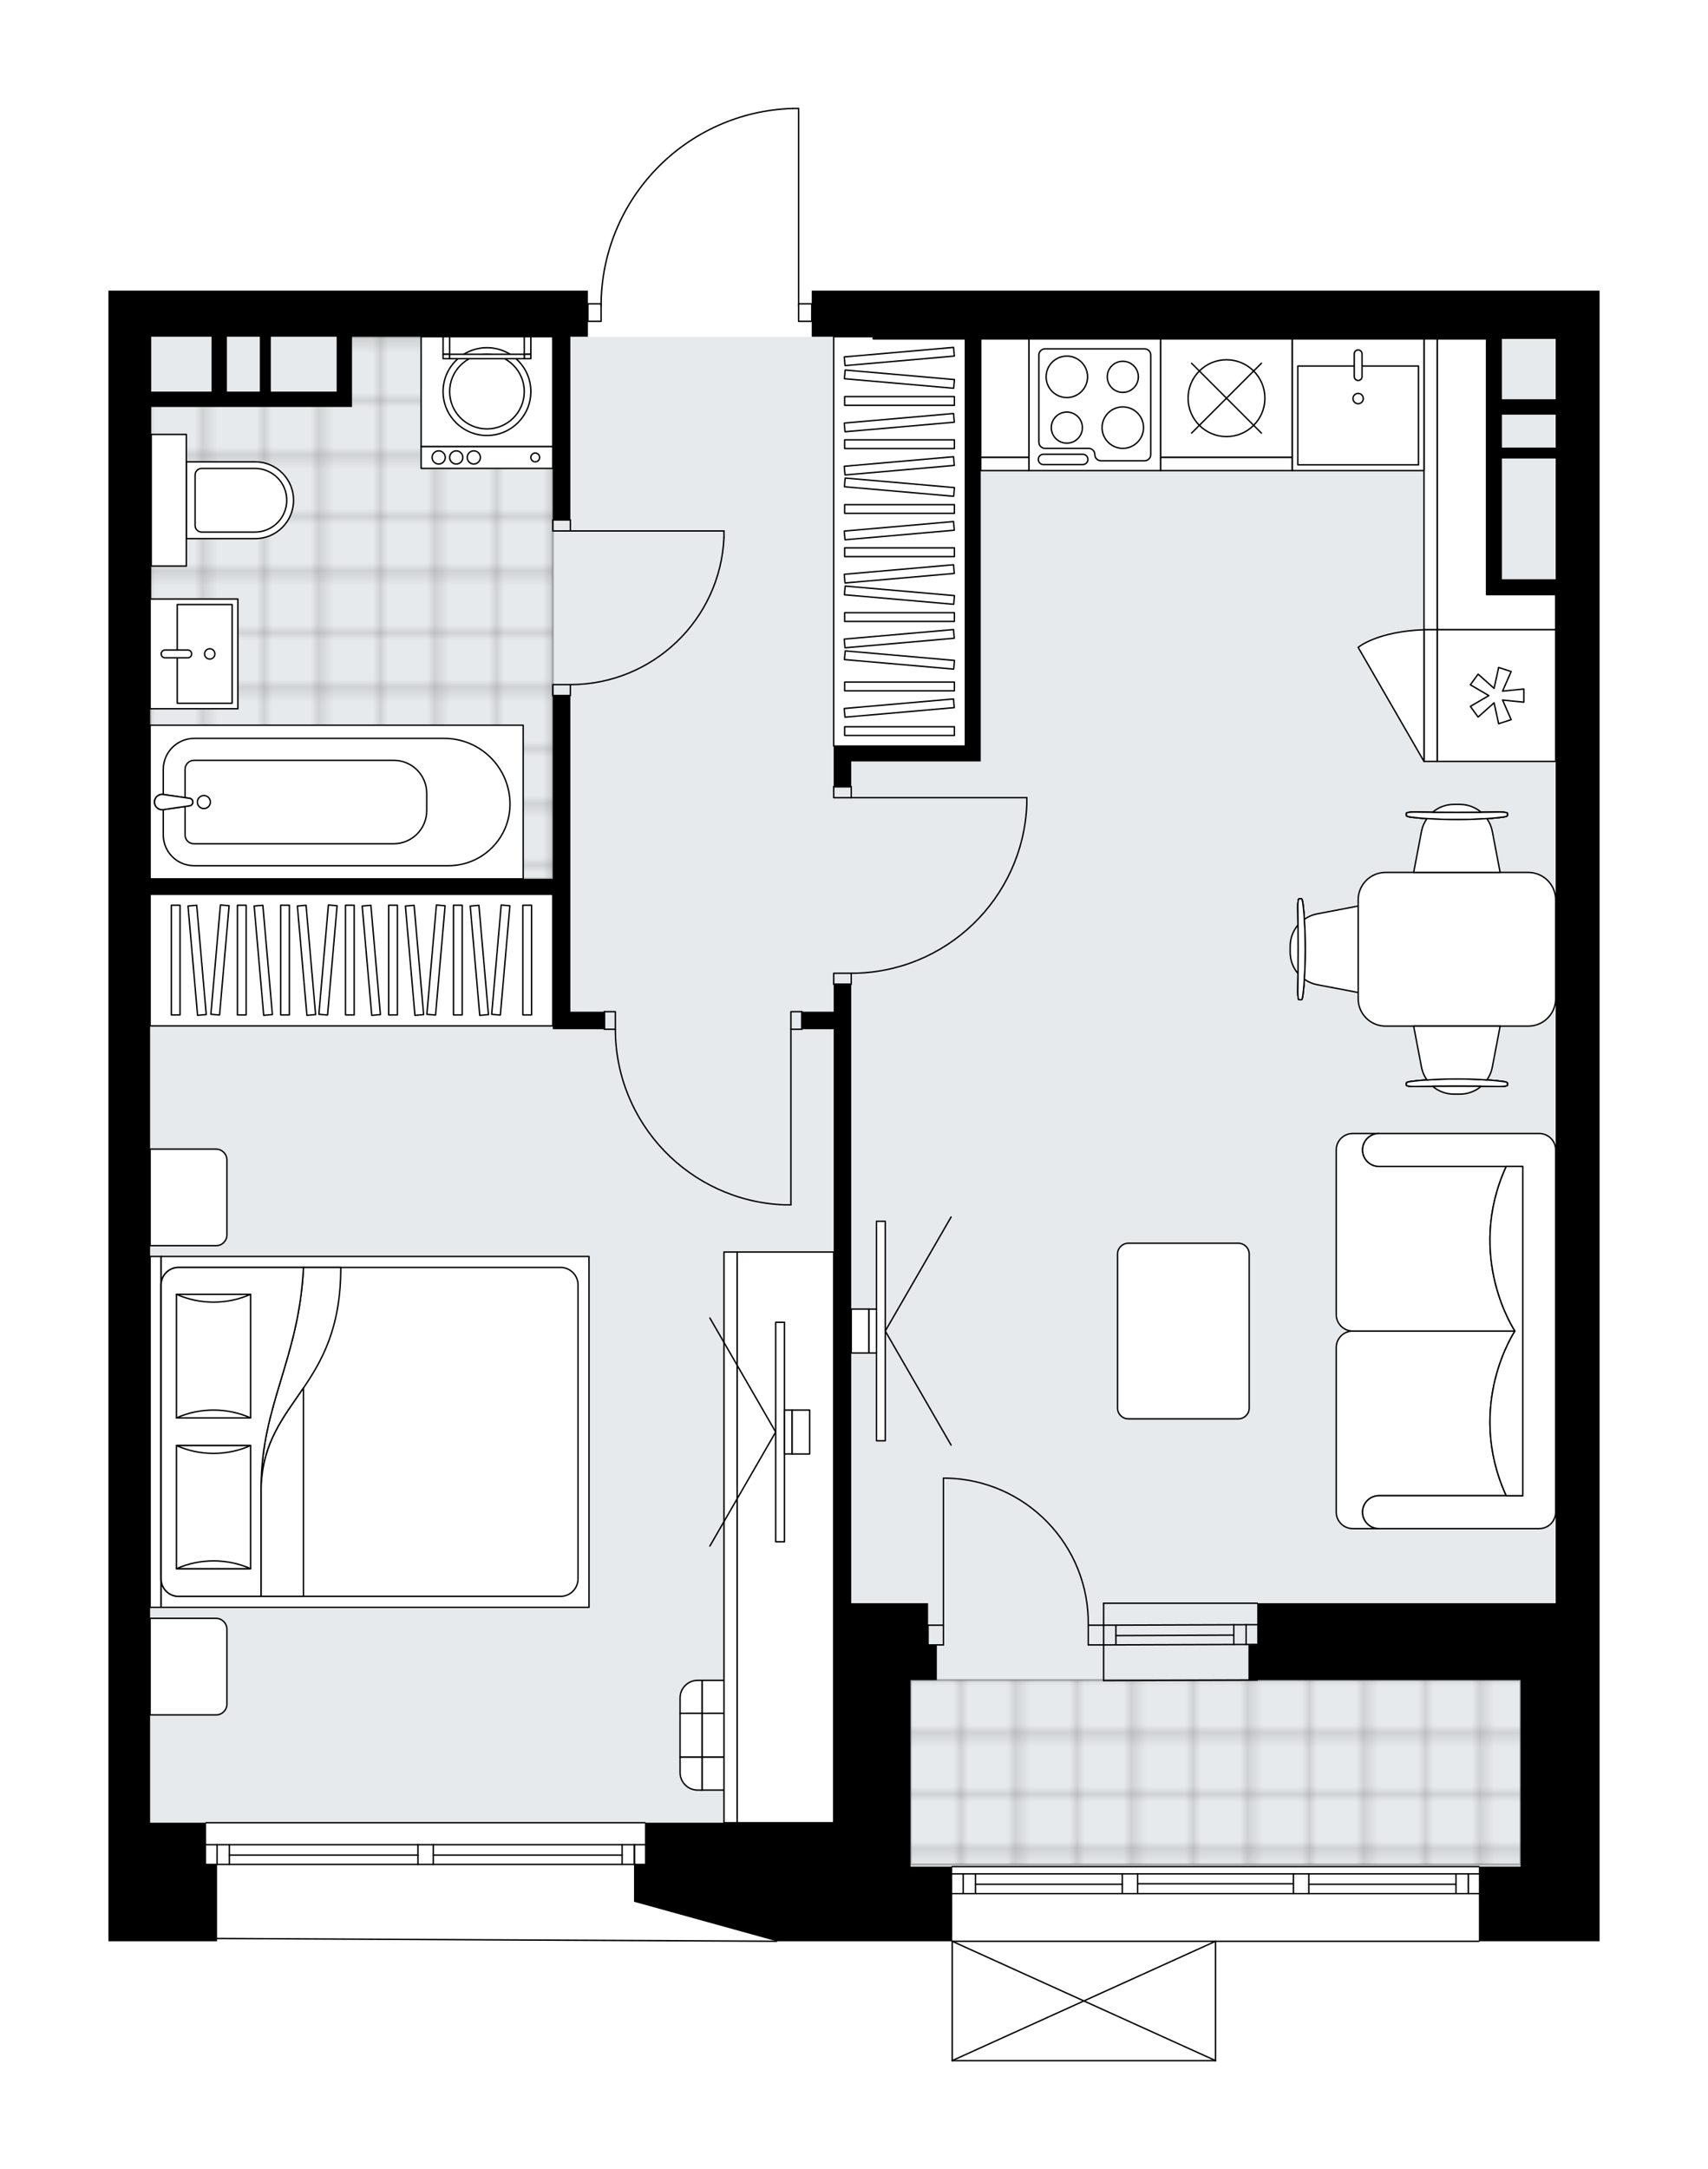 <svg xmlns="http://www.w3.org/2000/svg" xmlns:xlink="http://www.w3.org/1999/xlink" height="2000px" id="Layer_1" style="enable-background:new 0 0 1575.24 2000;" version="1.1" viewBox="0 0 1575.24 2000" width="1575.24px" x="0px" y="0px" xml:space="preserve">
<style type="text/css">
	.st0{fill:none;}
	.st1{opacity:0.25;fill:none;stroke:#000000;stroke-width:0.4;stroke-miterlimit:10;}
	.st2{fill:#FFFFFF;}
	.st3{fill:#E7EAEC;}
	
		.st4{fill:url(#SVGID_1_);stroke:#000000;stroke-width:2;stroke-linecap:round;stroke-linejoin:round;stroke-miterlimit:10;stroke-opacity:0.25;}
	
		.st5{fill:url(#SVGID_00000036968694409795741410000009452848784163045266_);stroke:#000000;stroke-width:2;stroke-linecap:round;stroke-linejoin:round;stroke-miterlimit:10;stroke-opacity:0.25;}
	.st6{fill:none;stroke:#000000;stroke-width:1.3;stroke-linecap:round;stroke-linejoin:round;stroke-miterlimit:10;}
	.st7{fill:#FFFFFF;stroke:#000000;stroke-width:1.3;stroke-linecap:round;stroke-linejoin:round;stroke-miterlimit:10;}
	.st8{fill:none;stroke:#000000;stroke-width:1.3;stroke-linecap:round;stroke-linejoin:round;}
	.st9{fill:none;stroke:#000000;stroke-width:1.3;stroke-linecap:round;stroke-linejoin:round;stroke-dasharray:9.816,9.816;}
	.st10{font-family: 'Arial-BoldMT','Arial'; font-weight:bold;}
	.st11{font-size:106.078px;}
	.st12{font-size:89.758px;}
	.st13{font-family: 'ArialMT','Arial';}
	.st14{font-size:40px;}
</style>
<pattern height="14.57" id="New_Pattern_Swatch_2" patternUnits="userSpaceOnUse" style="overflow:visible;" viewBox="7.49 -22.06 14.57 14.57" width="14.57" x="227.5" y="174.65">
	<g>
		<rect class="st0" height="14.57" width="14.57" x="7.49" y="-22.06" />
		<g>
			<rect class="st1" height="7.29" width="7.29" x="14.77" y="-7.49" />
		</g>
		<g>
			<rect class="st1" height="7.29" width="7.29" x="0.2" y="-7.49" />
		</g>
		<g>
			<rect class="st1" height="7.29" width="7.29" x="22.06" y="-14.77" />
		</g>
		<g>
			<rect class="st1" height="7.29" width="7.29" x="7.49" y="-14.77" />
			<rect class="st1" height="7.29" width="7.29" x="14.77" y="-22.06" />
		</g>
		<g>
			<rect class="st1" height="7.29" width="7.29" x="0.2" y="-22.06" />
		</g>
		<g>
			<rect class="st1" height="7.29" width="7.29" x="22.06" y="-29.35" />
		</g>
		<g>
			<rect class="st1" height="7.29" width="7.29" x="7.49" y="-29.35" />
		</g>
	</g>
</pattern>
<path class="st2" d="M200.18,1788.02l516.09,2.57c0,0,0,0,0,0  c0.36,0,0.65-0.29,0.65-0.65c0,0,0,0,0,0h122.81h37.8V1900c0,0,0,0.01,0,0.01c0,0.04,0.02,0.07,0.02,0.11  c0.01,0.05,0.01,0.1,0.03,0.15c0,0,0,0,0,0.01c0,0.01,0.01,0.01,0.01,0.01c0.05,0.1,0.12,0.17,0.2,0.23  c0.02,0.02,0.04,0.03,0.06,0.04c0.09,0.05,0.2,0.09,0.31,0.09h242.87c0.12,0,0.22-0.04,0.31-0.09c0.02-0.01,0.04-0.03,0.06-0.04  c0.08-0.06,0.16-0.14,0.2-0.23c0-0.01,0.01-0.01,0.01-0.01c0,0,0,0,0-0.01c0.02-0.04,0.02-0.1,0.03-0.15  c0.01-0.04,0.02-0.07,0.02-0.11c0,0,0-0.01,0-0.01v-109.41h242.22c0.36,0,0.65-0.29,0.65-0.65h37.8h72.86v-70.84v-38.45v-202.39  V267.96h-40.48H805.33h-42.5h-14.17v11.49c0,0,0,0,0,0h-11.49V100c0-0.36-0.29-0.65-0.65-0.65h-5.3c-0.01,0-0.01,0-0.02,0  c-47.81,1.42-92.49,21.09-125.81,55.41c-32.69,33.67-50.96,77.86-51.64,124.7h-11.53v-11.49H100v42.5V575.6v1105.05v38.45v34.41  v36.43h100.18V1788.02z" id="background" />
<g id="floor">
	<polygon class="st3" points="768.9,310.47 138.45,310.47 138.45,1680.65 768.9,1680.65 768.9,1721.13 1434.76,1721.13    1434.76,1680.65 1434.76,310.47  " />
	<pattern id="SVGID_1_" patternTransform="matrix(7.14 0 0 7.14 48688.891 37410.688)" xlink:href="#New_Pattern_Swatch_2">
	</pattern>
	<rect class="st4" height="170.01" width="562.65" x="839.74" y="1549.1" />
	
		<pattern id="SVGID_00000155867181588361562160000018128261696376229262_" patternTransform="matrix(7.14 0 0 7.14 48688.891 37410.688)" xlink:href="#New_Pattern_Swatch_2">
	</pattern>
	
		<polygon points="   321.22,310.47 321.22,365.77 138.45,365.77 138.45,810.37 509.84,810.37 509.84,310.47  " style="fill:url(#SVGID_00000155867181588361562160000018128261696376229262_);stroke:#000000;stroke-width:2;stroke-linecap:round;stroke-linejoin:round;stroke-miterlimit:10;stroke-opacity:0.25;" />
	<g id="LWPOLYLINE_00000137819498599131210300000005394862854100043956_">
		<rect class="st6" height="10.12" width="16.19" x="509.84" y="479.46" />
	</g>
	<g id="LWPOLYLINE_00000072980971815887265160000007237844369078152635_">
		<rect class="st6" height="10.12" width="16.19" x="509.84" y="631.26" />
	</g>
	<g id="LINE_00000129907435182403011780000003082516421878622856_">
		<line class="st6" x1="526.03" x2="509.84" y1="479.46" y2="479.46" />
	</g>
	<g id="LINE_00000096738503665317093870000002563108305872308633_">
		<line class="st6" x1="526.03" x2="509.84" y1="641.37" y2="641.37" />
	</g>
	<g id="LINE_00000024717136379680566940000014077931047947168674_">
		<line class="st6" x1="526.03" x2="667.7" y1="489.58" y2="489.58" />
	</g>
	<g id="ARC_00000036951113704151359690000007145502274999667106_">
		<path class="st6" d="M667.7,495.65c-3.37,75.81-65.79,135.55-141.67,135.6" />
	</g>
	<g id="LINE_00000031906898841259664970000000589117401802945414_">
		<line class="st6" x1="667.7" x2="667.7" y1="489.58" y2="495.65" />
	</g>
	<g id="LWPOLYLINE_00000006687622653714618840000011398437070656955558_">
		<rect class="st6" height="10.12" width="16.19" x="768.9" y="725.37" />
	</g>
	<g id="LWPOLYLINE_00000038397949598844787200000003931226128980173441_">
		<rect class="st6" height="10.12" width="16.19" x="768.9" y="897.4" />
	</g>
	<g id="LINE_00000148649146431959801510000007540810533171891103_">
		<line class="st6" x1="785.09" x2="768.9" y1="725.37" y2="725.37" />
	</g>
	<g id="LINE_00000038409270019500458890000007833302261754952374_">
		<line class="st6" x1="785.09" x2="768.9" y1="907.52" y2="907.52" />
	</g>
	<g id="LINE_00000168095099427004057350000001672925043350226070_">
		<line class="st6" x1="785.09" x2="947" y1="735.49" y2="735.49" />
	</g>
	<g id="LINE_00000087404798069267435610000012780072370851562630_">
		<line class="st6" x1="947" x2="947" y1="741.56" y2="735.49" />
	</g>
	<g id="ARC_00000078732186123617843970000003475119508428851615_">
		<path class="st6" d="M947,741.56c-3.37,87-74.85,155.8-161.91,155.84" />
	</g>
	<g id="LWPOLYLINE_00000086660495645979647290000014158561359357020863_">
		<rect class="st6" height="16.19" width="10.12" x="729.43" y="932.82" />
	</g>
	<g id="LWPOLYLINE_00000158721996317069263150000005714812782915405744_">
		<rect class="st6" height="16.19" width="10.12" x="557.4" y="932.82" />
	</g>
	<g id="LINE_00000142890018876902236450000006339362437152943798_">
		<line class="st6" x1="739.55" x2="739.55" y1="949.01" y2="932.82" />
	</g>
	<g id="LINE_00000142168484047850370130000001032220482810701480_">
		<line class="st6" x1="557.4" x2="557.4" y1="949.01" y2="932.82" />
	</g>
	<g id="LINE_00000039852334097688160930000014278728789555108993_">
		<line class="st6" x1="729.43" x2="729.43" y1="949.01" y2="1110.92" />
	</g>
	<g id="LINE_00000151545070301677026700000000658097420036934041_">
		<line class="st6" x1="723.36" x2="729.43" y1="1110.92" y2="1110.92" />
	</g>
	<g id="ARC_00000059304742655011198350000011548948551893783938_">
		<path class="st6" d="M723.36,1110.92c-87-3.37-155.8-74.85-155.84-161.91" />
	</g>
	<g id="LWPOLYLINE_00000057870109579617207840000013146494174277660035_">
		<rect class="st6" height="16.19" width="12.14" x="542.22" y="280.11" />
	</g>
	<g id="LWPOLYLINE_00000125588257642586095660000006277180452528386188_">
		<rect class="st6" height="16.19" width="12.14" x="736.52" y="280.11" />
	</g>
	<g id="LWPOLYLINE_00000137852854063537153480000011418534916354772112_">
		<path class="st6" d="M731.21,100c-98.5,2.92-176.84,83.61-176.85,182.15" />
	</g>
	<g id="LINE_00000027602190648402623770000009295115363948066464_">
		<line class="st6" x1="736.52" x2="736.52" y1="282.15" y2="100" />
	</g>
	<g id="LINE_00000008113807696996510090000004403678089260946328_">
		<line class="st6" x1="736.52" x2="731.21" y1="100" y2="100" />
	</g>
	<g id="ARC_00000159469573409272129290000012563231609015837586_">
		<path class="st6" d="M1003.67,1498.5c1.1-73.78-57.81-134.48-131.59-135.59c-0.66-0.01-1.33-0.01-1.99-0.02" />
	</g>
	<g id="LINE_00000010997386512837809600000018423503231608844173_">
		<line class="st6" x1="870.1" x2="870.1" y1="1498.5" y2="1362.9" />
	</g>
	<g id="LINE_00000051360908947946246100000011316053176478963364_">
		<line class="st6" x1="1017.84" x2="1003.67" y1="1498.5" y2="1498.5" />
	</g>
	<g id="LINE_00000126319518855938867330000008452816942209027742_">
		<line class="st6" x1="1003.67" x2="1003.67" y1="1498.5" y2="1516.71" />
	</g>
	<g id="LINE_00000011025395675425665660000008297609828326472340_">
		<line class="st6" x1="1003.67" x2="1017.84" y1="1516.71" y2="1516.71" />
	</g>
	<g id="LINE_00000106124221717691359780000011395262481147147138_">
		<line class="st6" x1="855.93" x2="870.1" y1="1516.71" y2="1516.71" />
	</g>
	<g id="LINE_00000124851540220761583350000007809222565995406265_">
		<line class="st6" x1="870.1" x2="870.1" y1="1516.71" y2="1498.5" />
	</g>
	<g id="LINE_00000129175069826669779780000014841780396891923867_">
		<line class="st6" x1="870.1" x2="855.93" y1="1498.5" y2="1498.5" />
	</g>
	<g id="LINE_00000037685263090989238120000016046532962051844760_">
		<line class="st6" x1="855.93" x2="855.93" y1="1516.71" y2="1498.5" />
	</g>
	<g id="LINE_00000087389374639743994480000010810638275479132293_">
		<line class="st6" x1="190.06" x2="385.46" y1="1700.89" y2="1700.89" />
	</g>
	<g id="LINE_00000030446220877892957650000005099312982201783482_">
		<line class="st6" x1="399.63" x2="594.84" y1="1700.89" y2="1700.89" />
	</g>
	<g id="LINE_00000026136487225850933790000002599495713423570871_">
		<line class="st6" x1="585.09" x2="585.09" y1="1719.1" y2="1700.89" />
	</g>
	<g id="LINE_00000160892674914307319410000001833268429004303036_">
		<line class="st6" x1="200.18" x2="200.18" y1="1719.1" y2="1700.89" />
	</g>
	<g id="LINE_00000081647133610004275430000002615792738335636412_">
		<line class="st6" x1="190.06" x2="385.46" y1="1719.1" y2="1719.1" />
	</g>
	<g id="LINE_00000079454939472417972480000013097039323792678069_">
		<line class="st6" x1="399.63" x2="594.84" y1="1719.1" y2="1719.1" />
	</g>
	<g id="LINE_00000177480111227776564310000009532950634067307907_">
		<line class="st6" x1="399.63" x2="573.75" y1="1710.5" y2="1710.5" />
	</g>
	<g id="LINE_00000042703947059066853830000008520094084637244040_">
		<line class="st6" x1="211.52" x2="385.46" y1="1710.5" y2="1710.5" />
	</g>
	<g id="LINE_00000118392649865836643350000003208161794251296188_">
		<line class="st6" x1="211.52" x2="211.52" y1="1700.89" y2="1719.1" />
	</g>
	<g id="LINE_00000031925201922959030540000012767525900762070161_">
		<line class="st6" x1="585.09" x2="585.09" y1="1719.1" y2="1700.89" />
	</g>
	<g id="LINE_00000060720514472005542640000008647965763227018392_">
		<line class="st6" x1="573.75" x2="573.75" y1="1700.89" y2="1719.1" />
	</g>
	<g id="LINE_00000067929169098911253700000010076069658055347089_">
		<line class="st6" x1="385.46" x2="385.46" y1="1719.1" y2="1700.89" />
	</g>
	<g id="LINE_00000044179840435050517730000010914283789257637816_">
		<line class="st6" x1="385.46" x2="399.63" y1="1700.89" y2="1700.89" />
	</g>
	<g id="LINE_00000171710809356998346270000002897980842993462414_">
		<line class="st6" x1="399.63" x2="399.63" y1="1700.89" y2="1719.1" />
	</g>
	<g id="LINE_00000002343632730831916270000006764362618445954748_">
		<line class="st6" x1="399.63" x2="385.46" y1="1719.1" y2="1719.1" />
	</g>
	<g id="LINE_00000136377220430199065680000001818842756949429918_">
		<line class="st6" x1="190.06" x2="594.84" y1="1680.65" y2="1680.65" />
	</g>
	<g id="LINE_00000098199015094870125870000002030753874026786956_">
		<line class="st6" x1="1017.84" x2="1159.51" y1="1498.5" y2="1498.03" />
	</g>
	<g id="LINE_00000044174506109898937370000008884238754092459661_">
		<line class="st6" x1="1017.84" x2="1159.51" y1="1516.71" y2="1516.24" />
	</g>
	<g id="LINE_00000159460156020871244020000002232779548582633367_">
		<line class="st6" x1="1029.17" x2="1137.92" y1="1508.1" y2="1507.63" />
	</g>
	<g id="LINE_00000088817653082912593500000004273367627078630540_">
		<line class="st6" x1="1149.25" x2="1149.25" y1="1498.03" y2="1516.24" />
	</g>
	<g id="LINE_00000047056695384753734880000006557719037148381616_">
		<line class="st6" x1="1029.17" x2="1029.17" y1="1498.5" y2="1516.71" />
	</g>
	<g id="LINE_00000078724828961999193850000016980992973075163565_">
		<line class="st6" x1="1017.84" x2="1159.51" y1="1478.26" y2="1478.26" />
	</g>
	<g id="LINE_00000088131907751279263190000008508011207843980466_">
		<line class="st6" x1="1159.51" x2="1017.84" y1="1549.1" y2="1549.57" />
	</g>
	<g id="LINE_00000026874813540347584530000002365566250107942540_">
		<line class="st6" x1="1137.92" x2="1137.92" y1="1498.01" y2="1516.23" />
	</g>
	<g id="LINE_00000102536827374446598600000009275984755875974035_">
		<line class="st6" x1="1017.84" x2="1017.84" y1="1478.26" y2="1549.57" />
	</g>
	<g id="LINE_00000064333591102384224000000016457274897395606449_">
		<line class="st6" x1="1363.93" x2="878.19" y1="1789.94" y2="1789.94" />
	</g>
	<g id="LINE_00000160175490331553589340000014390865787777823623_">
		<line class="st6" x1="1354.17" x2="1354.17" y1="1746.02" y2="1727.81" />
	</g>
	<g id="LINE_00000023968637845608815670000018278126541697400237_">
		<line class="st6" x1="888.31" x2="888.31" y1="1746.02" y2="1727.81" />
	</g>
	<g id="LINE_00000137126941997872100280000017608751520840586891_">
		<line class="st6" x1="1207.08" x2="1342.84" y1="1737.42" y2="1737.42" />
	</g>
	<g id="LINE_00000159452066710415713050000013926340902703513004_">
		<line class="st6" x1="899.64" x2="1035.04" y1="1737.42" y2="1737.42" />
	</g>
	<g id="LINE_00000001656758452278630900000012983794604135655866_">
		<line class="st6" x1="899.64" x2="899.64" y1="1727.81" y2="1746.02" />
	</g>
	<g id="LINE_00000035491792051018455950000008258151692630501520_">
		<line class="st6" x1="1354.17" x2="1354.17" y1="1746.02" y2="1727.81" />
	</g>
	<g id="LINE_00000165206230512870584720000013494773066700606339_">
		<line class="st6" x1="1342.84" x2="1342.84" y1="1727.81" y2="1746.02" />
	</g>
	<g id="LINE_00000094597887555758820650000007492121695324004245_">
		<line class="st6" x1="1192.91" x2="1192.91" y1="1746.02" y2="1727.81" />
	</g>
	<g id="LINE_00000123430175003036519100000014521107289104971419_">
		<line class="st6" x1="1192.91" x2="1207.08" y1="1727.81" y2="1727.81" />
	</g>
	<g id="LINE_00000144326316455689345120000013105644257444586373_">
		<line class="st6" x1="1207.08" x2="1207.08" y1="1727.81" y2="1746.02" />
	</g>
	<g id="LINE_00000000182190819693424460000007307921818449378738_">
		<line class="st6" x1="1207.08" x2="1192.91" y1="1746.02" y2="1746.02" />
	</g>
	<g id="LINE_00000000183739224834711710000001268917510123688583_">
		<line class="st6" x1="878.19" x2="1363.93" y1="1721.13" y2="1721.13" />
	</g>
	<g id="LINE_00000115497512324537222710000013402822420003552149_">
		<line class="st6" x1="1035.04" x2="1035.04" y1="1746.02" y2="1727.81" />
	</g>
	<g id="LINE_00000068650204667915633280000010947825251305965984_">
		<line class="st6" x1="1035.04" x2="1049.21" y1="1727.81" y2="1727.81" />
	</g>
	<g id="LINE_00000108270317987284916050000001570709636980385198_">
		<line class="st6" x1="1049.21" x2="1049.21" y1="1727.81" y2="1746.02" />
	</g>
	<g id="LINE_00000031192079369645692290000008321118887924046472_">
		<line class="st6" x1="1049.21" x2="1035.04" y1="1746.02" y2="1746.02" />
	</g>
	<g id="LINE_00000178896069746639203560000004252251505986696877_">
		<line class="st6" x1="1049.21" x2="1192.91" y1="1736.91" y2="1736.91" />
	</g>
	<g id="LWPOLYLINE_00000037669512637529499840000000420945582696836253_">
		<line class="st6" x1="1035.04" x2="878.19" y1="1746.02" y2="1746.02" />
	</g>
	<g id="LWPOLYLINE_00000137824258378264414870000015701609919232755879_">
		<line class="st6" x1="1049.21" x2="1192.91" y1="1746.02" y2="1746.02" />
	</g>
	<g id="LWPOLYLINE_00000178895665371540303210000002901457293470510988_">
		<line class="st6" x1="1207.08" x2="1363.93" y1="1746.02" y2="1746.02" />
	</g>
	<g id="LWPOLYLINE_00000135680119644077833010000003679895686296128910_">
		<line class="st6" x1="1035.04" x2="878.19" y1="1727.81" y2="1727.81" />
	</g>
	<g id="LWPOLYLINE_00000173854619500767268810000008321586169971337110_">
		<line class="st6" x1="1049.21" x2="1192.91" y1="1727.81" y2="1727.81" />
	</g>
	<g id="LWPOLYLINE_00000085221282485621056550000009455417343593954712_">
		<line class="st6" x1="1207.08" x2="1363.93" y1="1727.81" y2="1727.81" />
	</g>
	<g id="LWPOLYLINE_00000142868516508303712590000016034321910425377449_">
		<line class="st6" x1="716.28" x2="200.18" y1="1789.94" y2="1787.37" />
	</g>
	<g id="LINE_00000163060680783983824160000011002192772787919488_">
		<line class="st6" x1="1121.06" x2="878.19" y1="1900" y2="1900" />
	</g>
	<g id="LINE_00000043433064634757221990000015487174563781345153_">
		<line class="st6" x1="878.19" x2="878.19" y1="1900" y2="1789.94" />
	</g>
	<g id="LINE_00000114767720808289558660000012835351799012543657_">
		<line class="st6" x1="1121.06" x2="1121.06" y1="1789.94" y2="1900" />
	</g>
	<g id="LWPOLYLINE_00000057120529572893706840000008008661476016051347_">
		<line class="st6" x1="878.19" x2="1121.06" y1="1789.94" y2="1900" />
	</g>
	<g id="LWPOLYLINE_00000083087118836228004380000002497516543282710145_">
		<line class="st6" x1="1121.06" x2="878.19" y1="1789.94" y2="1900" />
	</g>
	<path d="M190.06,1680.65h-51.61V824.54h371.39v124.47h16.19h31.37v-16.19h-31.37V824.54v-14.17v-169h-16.19v169H138.45V575.6h1.01   V375.23h69.82h30.36h10.12h54.65h6.07h14.17v-64.77h185.19v169h16.19v-169h16.19v-42.5H100v42.5V575.6v1105.05v38.45v34.41v36.43   h100.18v-36.43v-34.41h-10.12V1680.65z M310.49,310.47v50.6h-6.07h-54.65v-50.6H310.49z M239.65,310.47v50.6h-30.36v-50.6H239.65z    M195.12,310.47v50.6h-55.66v-50.6H195.12z" />
	<path d="M805.33,310.47v2.02h85v375.43H768.9v14.17v23.28h16.19v-23.28h105.24h14.17v-389.6h466.51v55.66v14.17v30.36v10.12v95.12   v30.36h14.17h49.59v929.98h-32.38h-242.87v38.45h-8.1v32.38h8.1h242.87v131.55v38.45v2.02h-38.45v68.81h38.45h72.86v-70.84v-38.45   v-202.39V267.96h-40.48H805.33h-42.5h-14.17v42.5h14.17H805.33z M1385.18,382.32h49.59v30.36h-49.59V382.32z M1385.18,534.11   v-16.19v-95.12h49.59v111.31H1385.18z M1434.76,312.49v55.66h-49.59v-55.66H1434.76z" />
	<polygon points="839.74,1789.94 878.19,1789.94 878.19,1721.13 839.74,1721.13 839.74,1719.1 839.74,1680.65 839.74,1549.1    855.93,1549.1 864.02,1549.1 864.02,1516.71 855.93,1516.71 855.93,1478.26 785.09,1478.26 785.09,908.03 768.9,908.03    768.9,932.82 739.55,932.82 739.55,949.01 768.9,949.01 768.9,1478.26 768.9,1549.1 768.9,1680.65 594.84,1680.65 594.84,1719.1    584.73,1719.1 584.73,1753.51 716.28,1789.94  " />
</g>
<g id="mebel">
	<g>
		<path class="st7" d="M209.28,1571.3v-69c0-5.59-4.53-10.12-10.12-10.12h-60.72v89.05h60.91    C204.84,1581.22,209.28,1576.78,209.28,1571.3z" />
		<path class="st7" d="M209.28,1138.64v-69c0-5.59-4.53-10.12-10.12-10.12h-60.72v89.05h60.91    C204.84,1148.57,209.28,1144.12,209.28,1138.64z" />
		<g>
			
				<rect class="st7" height="10.12" transform="matrix(4.502671e-11 -1 1 4.502671e-11 -1176.773 1463.786)" width="323.55" x="-18.27" y="1315.22" />
			
				<rect class="st7" height="394.66" transform="matrix(4.495366e-11 -1 1 4.495366e-11 -974.382 1666.177)" width="323.55" x="184.12" y="1122.95" />
			<path class="st7" d="M148.57,1455.74v-270.93c0-8.94,7.25-16.19,16.19-16.19h352.16c8.94,0,16.19,7.25,16.19,16.19v270.93     c0,8.94-7.25,16.19-16.19,16.19H164.76C155.82,1471.93,148.57,1464.69,148.57,1455.74z" />
			<path class="st7" d="M279.88,1168.63c-4.14,84.62-39.01,126.56-39.04,202.76c2.76-81.53,73.6-90.24,73.45-202.76L279.88,1168.63z     " />
			<g>
				<path class="st7" d="M279.88,1168.63c-4.14,84.62-39.01,126.56-39.04,202.76l0,100.55h-76.08c-8.94,0-16.19-7.25-16.19-16.19      v-270.93c0-8.94,7.25-16.19,16.19-16.19L279.88,1168.63L279.88,1168.63z" />
			</g>
			
				<rect class="st7" height="68.34" transform="matrix(4.508178e-11 -1 1 4.508178e-11 -1192.726 1586.599)" width="113.54" x="140.17" y="1355.49" />
			<path class="st7" d="M231.11,1332.89c-21.47,9.62-46.87,9.62-68.34,0H231.11z" />
			<path class="st7" d="M162.77,1446.43c21.47-9.62,46.87-9.62,68.34,0H162.77z" />
			
				<rect class="st7" height="68.34" transform="matrix(4.490881e-11 -1 1 4.490881e-11 -1053.465 1447.338)" width="113.98" x="139.95" y="1216.23" />
			<path class="st7" d="M231.11,1193.41c-21.47,9.65-46.87,9.65-68.34,0H231.11z" />
			<path class="st7" d="M162.77,1307.39c21.47-9.65,46.87-9.65,68.34,0H162.77z" />
			<g>
				<path class="st7" d="M240.84,1371.39v100.55h39.04v-192.12C261.46,1307.03,242.25,1329.69,240.84,1371.39z" />
			</g>
		</g>
	</g>
	<g>
		<g>
			
				<rect class="st7" height="40.48" transform="matrix(-4.502728e-11 1 -1 -4.502728e-11 2267.655 932.26)" width="40.48" x="647.46" y="1579.72" />
			
				<rect class="st7" height="20.24" transform="matrix(-4.484787e-11 1 -1 -4.484787e-11 2237.297 962.618)" width="40.48" x="617.1" y="1589.84" />
			
				<rect class="st7" height="20.24" transform="matrix(-4.502728e-11 1 -1 -4.502728e-11 2298.014 901.901)" width="40.48" x="677.82" y="1589.84" />
			
				<rect class="st7" height="40.48" transform="matrix(4.517726e-11 -1 1 4.517726e-11 -967.678 2303.073)" width="30.36" x="652.52" y="1615.14" />
			<path class="st7" d="M627.22,1620.2v14.17c0,8.94,7.25,16.19,16.19,16.19h4.05v-30.36H627.22z" />
			<path class="st7" d="M687.94,1620.2v30.36h4.05c8.94,0,16.19-7.25,16.19-16.19v-14.17H687.94z" />
			
				<rect class="st7" height="40.48" transform="matrix(4.445872e-11 -1 1 4.445872e-11 -896.841 2232.237)" width="30.36" x="652.52" y="1544.3" />
			<path class="st7" d="M627.22,1565.55v14.17h20.24v-30.36h-4.05C634.47,1549.36,627.22,1556.61,627.22,1565.55z" />
			<path class="st7" d="M687.94,1549.36v30.36h20.24v-14.17c0-8.94-7.25-16.19-16.19-16.19H687.94z" />
		</g>
		<g>
			
				<rect class="st7" height="89.05" transform="matrix(1.559335e-10 -1 1 1.559335e-10 -693.175 2141.909)" width="526.22" x="461.26" y="1373.02" />
			
				<rect class="st7" height="12.14" transform="matrix(9.048724e-11 -1 1 9.048724e-11 -743.772 2091.311)" width="526.22" x="410.66" y="1411.47" />
		</g>
		<g>
			<g>
				<g id="LINE_00000164481497485310523010000018105377885690787769_">
					<line class="st7" x1="715.39" x2="654.68" y1="1320.39" y2="1425.56" />
				</g>
				<g id="LINE_00000037655637025582193470000001043509331820401330_">
					<line class="st7" x1="715.39" x2="654.68" y1="1320.39" y2="1215.23" />
				</g>
			</g>
			<rect class="st7" height="202.39" width="8.1" x="715.39" y="1219.2" />
			
				<rect class="st7" height="40.48" transform="matrix(-1 -8.884816e-11 8.884816e-11 -1 1454.061 2640.789)" width="7.08" x="723.49" y="1300.16" />
			<rect class="st7" height="40.48" width="16.19" x="730.57" y="1300.16" />
		</g>
	</g>
	<g>
		
			<rect class="st7" height="371.39" transform="matrix(1.435308e-10 -1 1 1.435308e-10 -561.115 1209.395)" width="121.43" x="263.42" y="699.56" />
		<g>
			
				<rect class="st7" height="8.04" transform="matrix(1.347412e-10 -1 1 1.347412e-10 -662.234 1108.276)" width="101.2" x="172.42" y="881.23" />
			
				<rect class="st7" height="8.04" transform="matrix(1.347412e-10 -1 1 1.347412e-10 -622.386 1148.124)" width="101.2" x="212.27" y="881.23" />
			
				<rect class="st7" height="8.04" transform="matrix(1.345431e-10 -1 1 1.345431e-10 -562.614 1207.896)" width="101.2" x="272.04" y="881.23" />
			
				<rect class="st7" height="8.04" transform="matrix(1.347589e-10 -1 1 1.347589e-10 -522.766 1247.744)" width="101.2" x="311.89" y="881.23" />
			
				<rect class="st7" height="8.04" transform="matrix(1.347589e-10 -1 1 1.347589e-10 -462.994 1307.516)" width="101.2" x="371.66" y="881.23" />
			
				<rect class="st7" height="8.04" transform="matrix(0.087 -0.996 0.996 0.087 -696.49 1010.424)" width="101.2" x="152.5" y="881.23" />
			
				<rect class="st7" height="8.04" transform="matrix(0.087 -0.996 0.996 0.087 -605.553 1109.665)" width="101.2" x="252.12" y="881.23" />
			
				<rect class="st7" height="8.04" transform="matrix(0.087 -0.996 0.996 0.087 -514.615 1208.906)" width="101.2" x="351.74" y="881.23" />
			
				<rect class="st7" height="8.04" transform="matrix(-0.087 -0.996 0.996 -0.087 -617.767 1204.431)" width="101.2" x="192.35" y="881.23" />
			
				<rect class="st7" height="8.04" transform="matrix(-0.087 -0.996 0.996 -0.087 -574.446 1244.127)" width="101.2" x="232.2" y="881.23" />
			
				<rect class="st7" height="8.04" transform="matrix(-0.087 -0.996 0.996 -0.087 -509.465 1303.672)" width="101.2" x="291.97" y="881.23" />
			
				<rect class="st7" height="8.04" transform="matrix(-0.087 -0.996 0.996 -0.087 -466.144 1343.368)" width="101.2" x="331.82" y="881.23" />
			
				<rect class="st7" height="8.04" transform="matrix(0.087 -0.996 0.996 0.087 -460.053 1268.451)" width="101.2" x="411.51" y="881.23" />
			
				<rect class="st7" height="8.04" transform="matrix(-0.087 -0.996 0.996 -0.087 -401.163 1402.912)" width="101.2" x="391.59" y="881.23" />
			
				<rect class="st7" height="8.04" transform="matrix(1.347047e-10 -1 1 1.347047e-10 -723.222 1047.288)" width="101.2" x="111.44" y="881.23" />
			
				<rect class="st7" height="8.04" transform="matrix(-0.087 -0.996 0.996 -0.087 -684.071 1143.675)" width="101.2" x="131.36" y="881.23" />
			
				<rect class="st7" height="8.04" transform="matrix(1.347047e-10 -1 1 1.347047e-10 -399.008 1371.502)" width="101.2" x="435.65" y="881.23" />
		</g>
	</g>
	<g>
		<polygon class="st7" points="768.89,687.92 890.33,687.92 890.33,312.49 805.32,312.49 805.32,310.47 768.89,310.47   " />
		<g>
			<rect class="st7" height="8.04" width="101.2" x="779.01" y="365.7" />
			<rect class="st7" height="8.04" width="101.2" x="779.01" y="405.54" />
			<rect class="st7" height="8.04" width="101.2" x="779.01" y="465.32" />
			<rect class="st7" height="8.04" width="101.2" x="779.01" y="505.16" />
			<rect class="st7" height="8.04" width="101.2" x="779.01" y="564.94" />
			
				<rect class="st7" height="8.04" transform="matrix(0.996 0.087 -0.087 0.996 33.643 -70.974)" width="101.2" x="779.01" y="345.77" />
			
				<rect class="st7" height="8.04" transform="matrix(0.996 0.087 -0.087 0.996 42.326 -70.595)" width="101.2" x="779.01" y="445.39" />
			
				<rect class="st7" height="8.04" transform="matrix(0.996 0.087 -0.087 0.996 51.008 -70.216)" width="101.2" x="779.01" y="545.01" />
			
				<rect class="st7" height="8.04" transform="matrix(0.996 -0.087 0.087 0.996 -30.802 73.788)" width="101.2" x="779.01" y="385.62" />
			
				<rect class="st7" height="8.04" transform="matrix(0.996 -0.087 0.087 0.996 -34.276 73.94)" width="101.2" x="779.01" y="425.47" />
			
				<rect class="st7" height="8.04" transform="matrix(0.996 -0.087 0.087 0.996 -39.485 74.167)" width="101.2" x="779.01" y="485.24" />
			
				<rect class="st7" height="8.04" transform="matrix(0.996 -0.087 0.087 0.996 -42.958 74.319)" width="101.2" x="779.01" y="525.09" />
			
				<rect class="st7" height="8.04" transform="matrix(0.996 0.087 -0.087 0.996 56.218 -69.989)" width="101.2" x="779.01" y="604.78" />
			
				<rect class="st7" height="8.04" transform="matrix(0.996 -0.087 0.087 0.996 -48.167 74.546)" width="101.2" x="779.01" y="584.86" />
			
				<rect class="st7" height="8.04" transform="matrix(0.996 -0.087 0.087 0.996 -25.487 73.556)" width="101.2" x="779.01" y="324.63" />
			<rect class="st7" height="8.04" width="101.2" x="779.01" y="628.92" />
			<rect class="st7" height="8.04" width="101.2" x="779.01" y="670.11" />
			
				<rect class="st7" height="8.04" transform="matrix(0.996 -0.087 0.087 0.996 -53.744 74.79)" width="101.2" x="779.01" y="648.85" />
		</g>
	</g>
	<g>
		<rect class="st7" height="109.29" width="44.52" x="904.49" y="312.49" />
		<rect class="st7" height="12.14" width="44.52" x="904.49" y="421.78" />
	</g>
	<g>
		<polygon class="st7" points="1325.47,312.49 1325.47,580.66 1434.76,580.66 1434.76,548.28 1371,548.28 1371,312.49   " />
		
			<rect class="st7" height="12.14" transform="matrix(-3.080221e-11 1 -1 -3.080221e-11 1765.971 -872.82)" width="268.17" x="1185.31" y="440.5" />
	</g>
	<g>
		<path class="st7" d="M1271.83,1379.09L1271.83,1379.09c-8.38,0-15.18,6.8-15.18,15.18v0c0,8.38,6.8,15.18,15.18,15.18h0h-24.23    c-8.41,0-15.24-6.82-15.24-15.24v-151.66c0-8.39,6.86-15.25,15.25-15.25l149.6,0c0,0-46.05,68.45-8.07,151.79H1271.83z" />
		<path class="st7" d="M1271.83,1075.5L1271.83,1075.5c-8.38,0-15.18-6.8-15.18-15.18v0c0-8.38,6.8-15.18,15.18-15.18h0h-24.23    c-8.41,0-15.24,6.82-15.24,15.24v151.66c0,8.39,6.86,15.25,15.25,15.25l149.6,0c0,0-46.05-68.45-8.07-151.79H1271.83z" />
		<path class="st7" d="M1419.58,1409.45h-147.74c-8.38,0-15.18-6.8-15.18-15.18v0c0-8.38,6.8-15.18,15.18-15.18h132.57V1075.5    h-132.57c-8.38,0-15.18-6.8-15.18-15.18l0,0c0-8.38,6.8-15.18,15.18-15.18h147.74c8.38,0,15.18,6.8,15.18,15.18v333.94    C1434.76,1402.62,1427.93,1409.45,1419.58,1409.45z" />
		<path class="st7" d="M1389.15,1075.5c-37.98,83.34,8.07,151.79,8.07,151.79v0.01c0,0-46.05,68.45-8.07,151.79h15.24V1075.5    L1389.15,1075.5z" />
	</g>
	<g>
		<path class="st7" d="M1409.46,946.14H1277.9c-13.97,0-25.3-11.33-25.3-25.3v-91.13c0-13.97,11.33-25.3,25.3-25.3h131.55    c13.97,0,25.3,11.33,25.3,25.3v91.13C1434.76,934.82,1423.43,946.14,1409.46,946.14z" />
		<g>
			<g id="LINE_00000034056111863488472880000013976829090507543983_">
				<path class="st7" d="M1385.74,753.44c-24.5,3.08-59.66,3.08-84.16,0c-2.83-0.36-4.47-0.89-4.47-1.45v-0.14v-2      c0-0.6,3.17-1.09,7.08-1.09c26.24,0.42,52.69,0.42,78.93,0c3.91,0,7.08,0.49,7.08,1.09v2v0.14      C1390.2,752.55,1388.56,753.08,1385.74,753.44z" />
			</g>
			<g id="LINE_00000049910356976575095010000012724900042303365822_">
				<path class="st7" d="M1385.74,753.44c-24.5,3.08-59.66,3.08-84.16,0c-2.83-0.36-4.47-0.89-4.47-1.45v-0.14v-2      c0-0.6,3.17-1.09,7.08-1.09c26.24,0.42,52.69,0.42,78.93,0c3.91,0,7.08,0.49,7.08,1.09v2v0.14      C1390.2,752.55,1388.56,753.08,1385.74,753.44z" />
			</g>
			<g id="LINE_00000055677556035722704510000016847453655610800049_">
				<path class="st7" d="M1385.74,753.44c-24.5,3.08-59.66,3.08-84.16,0c-2.83-0.36-4.47-0.89-4.47-1.45v-0.14v-2      c0-0.6,3.17-1.09,7.08-1.09c26.24,0.42,52.69,0.42,78.93,0c3.91,0,7.08,0.49,7.08,1.09v2v0.14      C1390.2,752.55,1388.56,753.08,1385.74,753.44z" />
			</g>
			<path class="st7" d="M1366.02,748.89c-5.33-4.5-12.18-7.19-19.58-7.19h-5.58c-7.4,0-14.25,2.69-19.58,7.19     C1336.2,749.02,1351.11,749.02,1366.02,748.89z" />
			<path class="st7" d="M1383.53,804.41l-7.26-38.05c-0.82-4.3-2.61-8.18-4.99-11.59c-17.56,1.24-37.69,1.24-55.25,0     c-2.38,3.41-4.16,7.29-4.99,11.59l-7.26,38.05H1383.53z" />
		</g>
		<g>
			<g id="LINE_00000077282221950874204310000000579252179967770548_">
				<path class="st7" d="M1201.63,833.2c3.08,24.5,3.08,59.66,0,84.16c-0.36,2.83-0.89,4.47-1.45,4.47h-0.14h-2      c-0.6,0-1.09-3.17-1.09-7.08c0.42-26.24,0.42-52.69,0-78.93c0-3.91,0.49-7.08,1.09-7.08h2h0.14      C1200.74,828.73,1201.27,830.37,1201.63,833.2z" />
			</g>
			<g id="LINE_00000129181087394871612670000013808977272915998603_">
				<path class="st7" d="M1201.63,833.2c3.08,24.5,3.08,59.66,0,84.16c-0.36,2.83-0.89,4.47-1.45,4.47h-0.14h-2      c-0.6,0-1.09-3.17-1.09-7.08c0.42-26.24,0.42-52.69,0-78.93c0-3.91,0.49-7.08,1.09-7.08h2h0.14      C1200.74,828.73,1201.27,830.37,1201.63,833.2z" />
			</g>
			<g id="LINE_00000068672767762835064790000003873780683616118935_">
				<path class="st7" d="M1201.63,833.2c3.08,24.5,3.08,59.66,0,84.16c-0.36,2.83-0.89,4.47-1.45,4.47h-0.14h-2      c-0.6,0-1.09-3.17-1.09-7.08c0.42-26.24,0.42-52.69,0-78.93c0-3.91,0.49-7.08,1.09-7.08h2h0.14      C1200.74,828.73,1201.27,830.37,1201.63,833.2z" />
			</g>
			<path class="st7" d="M1197.08,852.91c-4.5,5.33-7.19,12.18-7.19,19.58v5.58c0,7.4,2.69,14.25,7.19,19.58     C1197.22,882.73,1197.22,867.82,1197.08,852.91z" />
			<path class="st7" d="M1252.61,835.41l-38.05,7.26c-4.3,0.82-8.18,2.61-11.59,4.99c1.24,17.56,1.24,37.69,0,55.25     c3.41,2.38,7.29,4.16,11.59,4.99l38.05,7.26V835.41z" />
		</g>
		<g>
			<g id="LINE_00000074404334988258413000000003197853467929994368_">
				<path class="st7" d="M1301.57,997.12c24.5-3.08,59.66-3.08,84.16,0c2.83,0.36,4.47,0.89,4.47,1.45v0.14v2      c0,0.6-3.17,1.09-7.08,1.09c-26.24-0.42-52.69-0.42-78.93,0c-3.91,0-7.08-0.49-7.08-1.09v-2v-0.14      C1297.1,998.01,1298.75,997.47,1301.57,997.12z" />
			</g>
			<g id="LINE_00000111183521865204464730000015663225177789732019_">
				<path class="st7" d="M1301.57,997.12c24.5-3.08,59.66-3.08,84.16,0c2.83,0.36,4.47,0.89,4.47,1.45v0.14v2      c0,0.6-3.17,1.09-7.08,1.09c-26.24-0.42-52.69-0.42-78.93,0c-3.91,0-7.08-0.49-7.08-1.09v-2v-0.14      C1297.1,998.01,1298.75,997.47,1301.57,997.12z" />
			</g>
			<g id="LINE_00000081622846539867098530000018024966085290541988_">
				<path class="st7" d="M1301.57,997.12c24.5-3.08,59.66-3.08,84.16,0c2.83,0.36,4.47,0.89,4.47,1.45v0.14v2      c0,0.6-3.17,1.09-7.08,1.09c-26.24-0.42-52.69-0.42-78.93,0c-3.91,0-7.08-0.49-7.08-1.09v-2v-0.14      C1297.1,998.01,1298.75,997.47,1301.57,997.12z" />
			</g>
			<path class="st7" d="M1321.29,1001.66c5.33,4.5,12.18,7.19,19.58,7.19h5.58c7.4,0,14.25-2.69,19.58-7.19     C1351.11,1001.53,1336.2,1001.53,1321.29,1001.66z" />
			<path class="st7" d="M1303.78,946.14l7.26,38.05c0.82,4.3,2.61,8.18,4.99,11.59c17.56-1.24,37.69-1.24,55.25,0     c2.38-3.41,4.16-7.29,4.99-11.59l7.26-38.05H1303.78z" />
		</g>
	</g>
	<g>
		<g>
			<g id="LINE_00000109011533340658676320000006532689399707796147_">
				<line class="st7" x1="816.45" x2="877.17" y1="1227.29" y2="1122.13" />
			</g>
			<g id="LINE_00000147904710053685481560000007732791948719295661_">
				<line class="st7" x1="816.45" x2="877.17" y1="1227.29" y2="1332.46" />
			</g>
		</g>
		
			<rect class="st7" height="202.39" transform="matrix(-1 -1.224647e-16 1.224647e-16 -1 1624.814 2454.59)" width="8.1" x="808.36" y="1126.1" />
		<rect class="st7" height="40.48" width="7.08" x="801.28" y="1207.06" />
		
			<rect class="st7" height="40.48" transform="matrix(-1 -1.224647e-16 1.224647e-16 -1 1586.36 2454.59)" width="16.19" x="785.08" y="1207.06" />
	</g>
	<g>
		<path class="st7" d="M1152.1,1298.24v-141.9c0-5.53-4.48-10.01-10.01-10.01h-101.42c-5.53,0-10.01,4.48-10.01,10.01v141.9    c0,5.53,4.48,10.01,10.01,10.01h101.42C1147.62,1308.25,1152.1,1303.77,1152.1,1298.24z" />
	</g>
	<g>
		<rect class="st7" height="121.43" width="121.43" x="949.01" y="312.49" />
		<path class="st7" d="M958.12,327.39v80.28c0,3.17,2.57,5.73,5.73,5.73h40.14c3.17,0,5.73,2.57,5.73,5.73v0    c0,3.17,2.57,5.73,5.73,5.73h40.14c3.17,0,5.73-2.57,5.73-5.73v-91.75c0-3.17-2.57-5.73-5.73-5.73h-91.75    C960.68,321.66,958.12,324.22,958.12,327.39z" />
		<path class="st7" d="M998.57,428.38h-36.18c-2.64,0-4.78-2.14-4.78-4.78l0,0c0-2.64,2.14-4.78,4.78-4.78h36.18    c2.64,0,4.78,2.14,4.78,4.78l0,0C1003.35,426.24,1001.21,428.38,998.57,428.38z" />
		<circle class="st7" cx="983.92" cy="347.46" r="19.11" />
		<circle class="st7" cx="1035.53" cy="394.29" r="19.11" />
		<circle class="st7" cx="983.92" cy="394.29" r="14.34" />
		<circle class="st7" cx="1035.53" cy="347.46" r="14.34" />
	</g>
	<g>
		<rect class="st7" height="109.29" width="121.43" x="1070.44" y="312.49" />
		<rect class="st7" height="12.14" width="121.43" x="1070.44" y="421.78" />
		<circle class="st7" cx="1131.16" cy="367.14" r="35.42" />
		<line class="st7" x1="1163.36" x2="1098.96" y1="334.94" y2="399.34" />
		<line class="st7" x1="1163.36" x2="1098.96" y1="399.34" y2="334.94" />
	</g>
	<g>
		
			<rect class="st7" height="109.29" transform="matrix(-1.836970e-16 1 -1 -1.836970e-16 2021.484 -738.734)" width="121.43" x="1319.39" y="586.73" />
		
			<rect class="st7" height="12.14" transform="matrix(-1.836970e-16 1 -1 -1.836970e-16 1960.767 -678.017)" width="121.43" x="1258.67" y="635.3" />
		<polygon class="st7" points="1385.76,637.27 1405.41,635.3 1405.41,647.45 1385.76,645.48 1393.7,663.56 1382.15,667.31     1377.95,648.02 1363.21,661.16 1356.07,651.33 1373.12,641.38 1356.07,631.42 1363.21,621.59 1377.95,634.73 1382.15,615.44     1393.7,619.19   " />
		<path class="st7" d="M1313.32,702.09l-60.72-105.17c0,0,17.09-14.65,60.72-16.27V702.09z" />
	</g>
	<g>
		<rect class="st7" height="121.43" width="121.44" x="1191.88" y="312.49" />
		<rect class="st7" height="91.08" width="111.31" x="1196.92" y="337.52" />
		<path class="st7" d="M1252.58,350.82L1252.58,350.82c-1.98,0-3.58-1.6-3.58-3.58v-20.98c0-1.98,1.6-3.58,3.58-3.58l0,0    c1.98,0,3.58,1.6,3.58,3.58v20.98C1256.16,349.22,1254.56,350.82,1252.58,350.82z" />
		<circle class="st7" cx="1252.58" cy="367.49" r="4.76" />
	</g>
	<g>
		<g>
			<rect class="st7" height="20.24" width="121.43" x="388.4" y="411.66" />
			<rect class="st7" height="101.2" width="121.43" x="388.4" y="310.47" />
			<g id="CIRCLE_00000132783440820627852100000005260929738580681910_">
				<circle class="st7" cx="449.11" cy="361.06" r="40.48" />
			</g>
			<g id="CIRCLE_00000129913870035808658840000007892746803513141140_">
				<circle class="st7" cx="449.11" cy="361.06" r="34.41" />
			</g>
			<g id="CIRCLE_00000080887165586241178860000000240504444113892752_">
				<circle class="st7" cx="493.64" cy="421.78" r="4.05" />
			</g>
			<g id="CIRCLE_00000002356656196835604000000015888703588295525819_">
				<circle class="st7" cx="436.97" cy="421.78" r="6.07" />
			</g>
			<g id="CIRCLE_00000045585163598006652870000013650679159002434452_">
				<circle class="st7" cx="420.78" cy="421.78" r="6.07" />
			</g>
			<g id="CIRCLE_00000152255189609503240970000014432070139293514669_">
				<circle class="st7" cx="404.59" cy="421.78" r="6.07" />
			</g>
		</g>
		<g>
			<rect class="st7" height="16.19" width="6.07" x="408.64" y="310.47" />
			<rect class="st7" height="4.05" width="6.07" x="408.64" y="326.66" />
			<rect class="st7" height="16.19" width="6.07" x="483.52" y="310.47" />
			<rect class="st7" height="4.05" width="6.07" x="483.52" y="326.66" />
			
				<rect class="st7" height="4.05" transform="matrix(-1 -1.224647e-16 1.224647e-16 -1 898.226 657.364)" width="68.81" x="414.71" y="326.66" />
		</g>
	</g>
	<g>
		<path class="st7" d="M270.75,461.25L270.75,461.25c0,19.56-15.86,35.42-35.42,35.42h-63.49v-70.84h63.49    C254.89,425.83,270.75,441.69,270.75,461.25z" />
		
			<rect class="st7" height="32.38" transform="matrix(4.469853e-11 -1 1 4.469853e-11 -305.592 616.903)" width="121.43" x="94.94" y="445.06" />
		<path class="st7" d="M264.47,461.25L264.47,461.25c0,16.21-13.14,29.35-29.35,29.35h-49.11c-3.35,0-6.07-2.72-6.07-6.07v-46.55    c0-3.35,2.72-6.07,6.07-6.07h49.11C251.33,431.9,264.47,445.04,264.47,461.25z" />
	</g>
	<g>
		
			<rect class="st7" height="80.96" transform="matrix(4.489837e-11 -1 1 4.489837e-11 -423.999 781.843)" width="101.2" x="128.32" y="562.44" />
		
			<rect class="st7" height="50.6" transform="matrix(4.479801e-11 -1 1 4.479801e-11 -414.169 791.714)" width="91.08" x="143.23" y="577.64" />
		<path class="st7" d="M176.77,602.94L176.77,602.94c0,1.98-1.6,3.58-3.58,3.58h-20.98c-1.98,0-3.58-1.6-3.58-3.58l0,0    c0-1.98,1.6-3.58,3.58-3.58h20.98C175.17,599.36,176.77,600.96,176.77,602.94z" />
		<circle class="st7" cx="193.44" cy="602.94" r="4.76" />
	</g>
	<g>
		
			<rect class="st7" height="344.06" transform="matrix(4.488638e-11 -1 1 4.488638e-11 -429.059 1050.01)" width="141.67" x="239.64" y="567.5" />
		<g id="ARC_00000065067743784455778770000003824693301779184318_">
			<path class="st7" d="M150.58,746.52c-0.68,0.1-1.36,0.1-2.04,0c-3.86-0.56-6.53-4.15-5.97-8.01s4.15-6.53,8.01-5.97l24.71,3.61     c1.14,0.34,2.04,1.23,2.38,2.38c0.56,1.87-0.51,3.84-2.38,4.39L150.58,746.52z" />
		</g>
		<path class="st7" d="M150.59,709.38v23.16l24.7,3.6c1.14,0.34,2.04,1.23,2.38,2.38c0.56,1.87-0.51,3.84-2.38,4.39l-24.7,3.6v23.37    c0,15.65,12.69,28.33,28.33,28.33h234.73c31.32,0,56.71-25.39,56.71-56.71c0-33.51-27.16-60.67-60.67-60.67H179.13    C163.37,680.84,150.59,693.62,150.59,709.38z" />
		<path class="st7" d="M170.68,709.32v26.16l4.61,0.67c1.14,0.34,2.04,1.23,2.38,2.38c0.56,1.87-0.51,3.84-2.38,4.39l-4.61,0.67    v26.3c0,4.47,3.62,8.1,8.1,8.1H363c16.87,0,30.55-13.68,30.55-30.55v-16c0-16.77-13.59-30.36-30.36-30.36H178.92    C174.37,701.08,170.68,704.77,170.68,709.32z" />
		<g id="ARC_00000092442233267808268280000015505483395703779771_">
			<path class="st7" d="M150.58,746.52c-0.68,0.1-1.36,0.1-2.04,0c-3.86-0.56-6.53-4.15-5.97-8.01s4.15-6.53,8.01-5.97l24.71,3.61     c1.14,0.34,2.04,1.23,2.38,2.38c0.56,1.87-0.51,3.84-2.38,4.39L150.58,746.52z" />
		</g>
		<circle class="st7" cx="188.03" cy="739.53" r="6.01" />
	</g>
</g>
</svg>